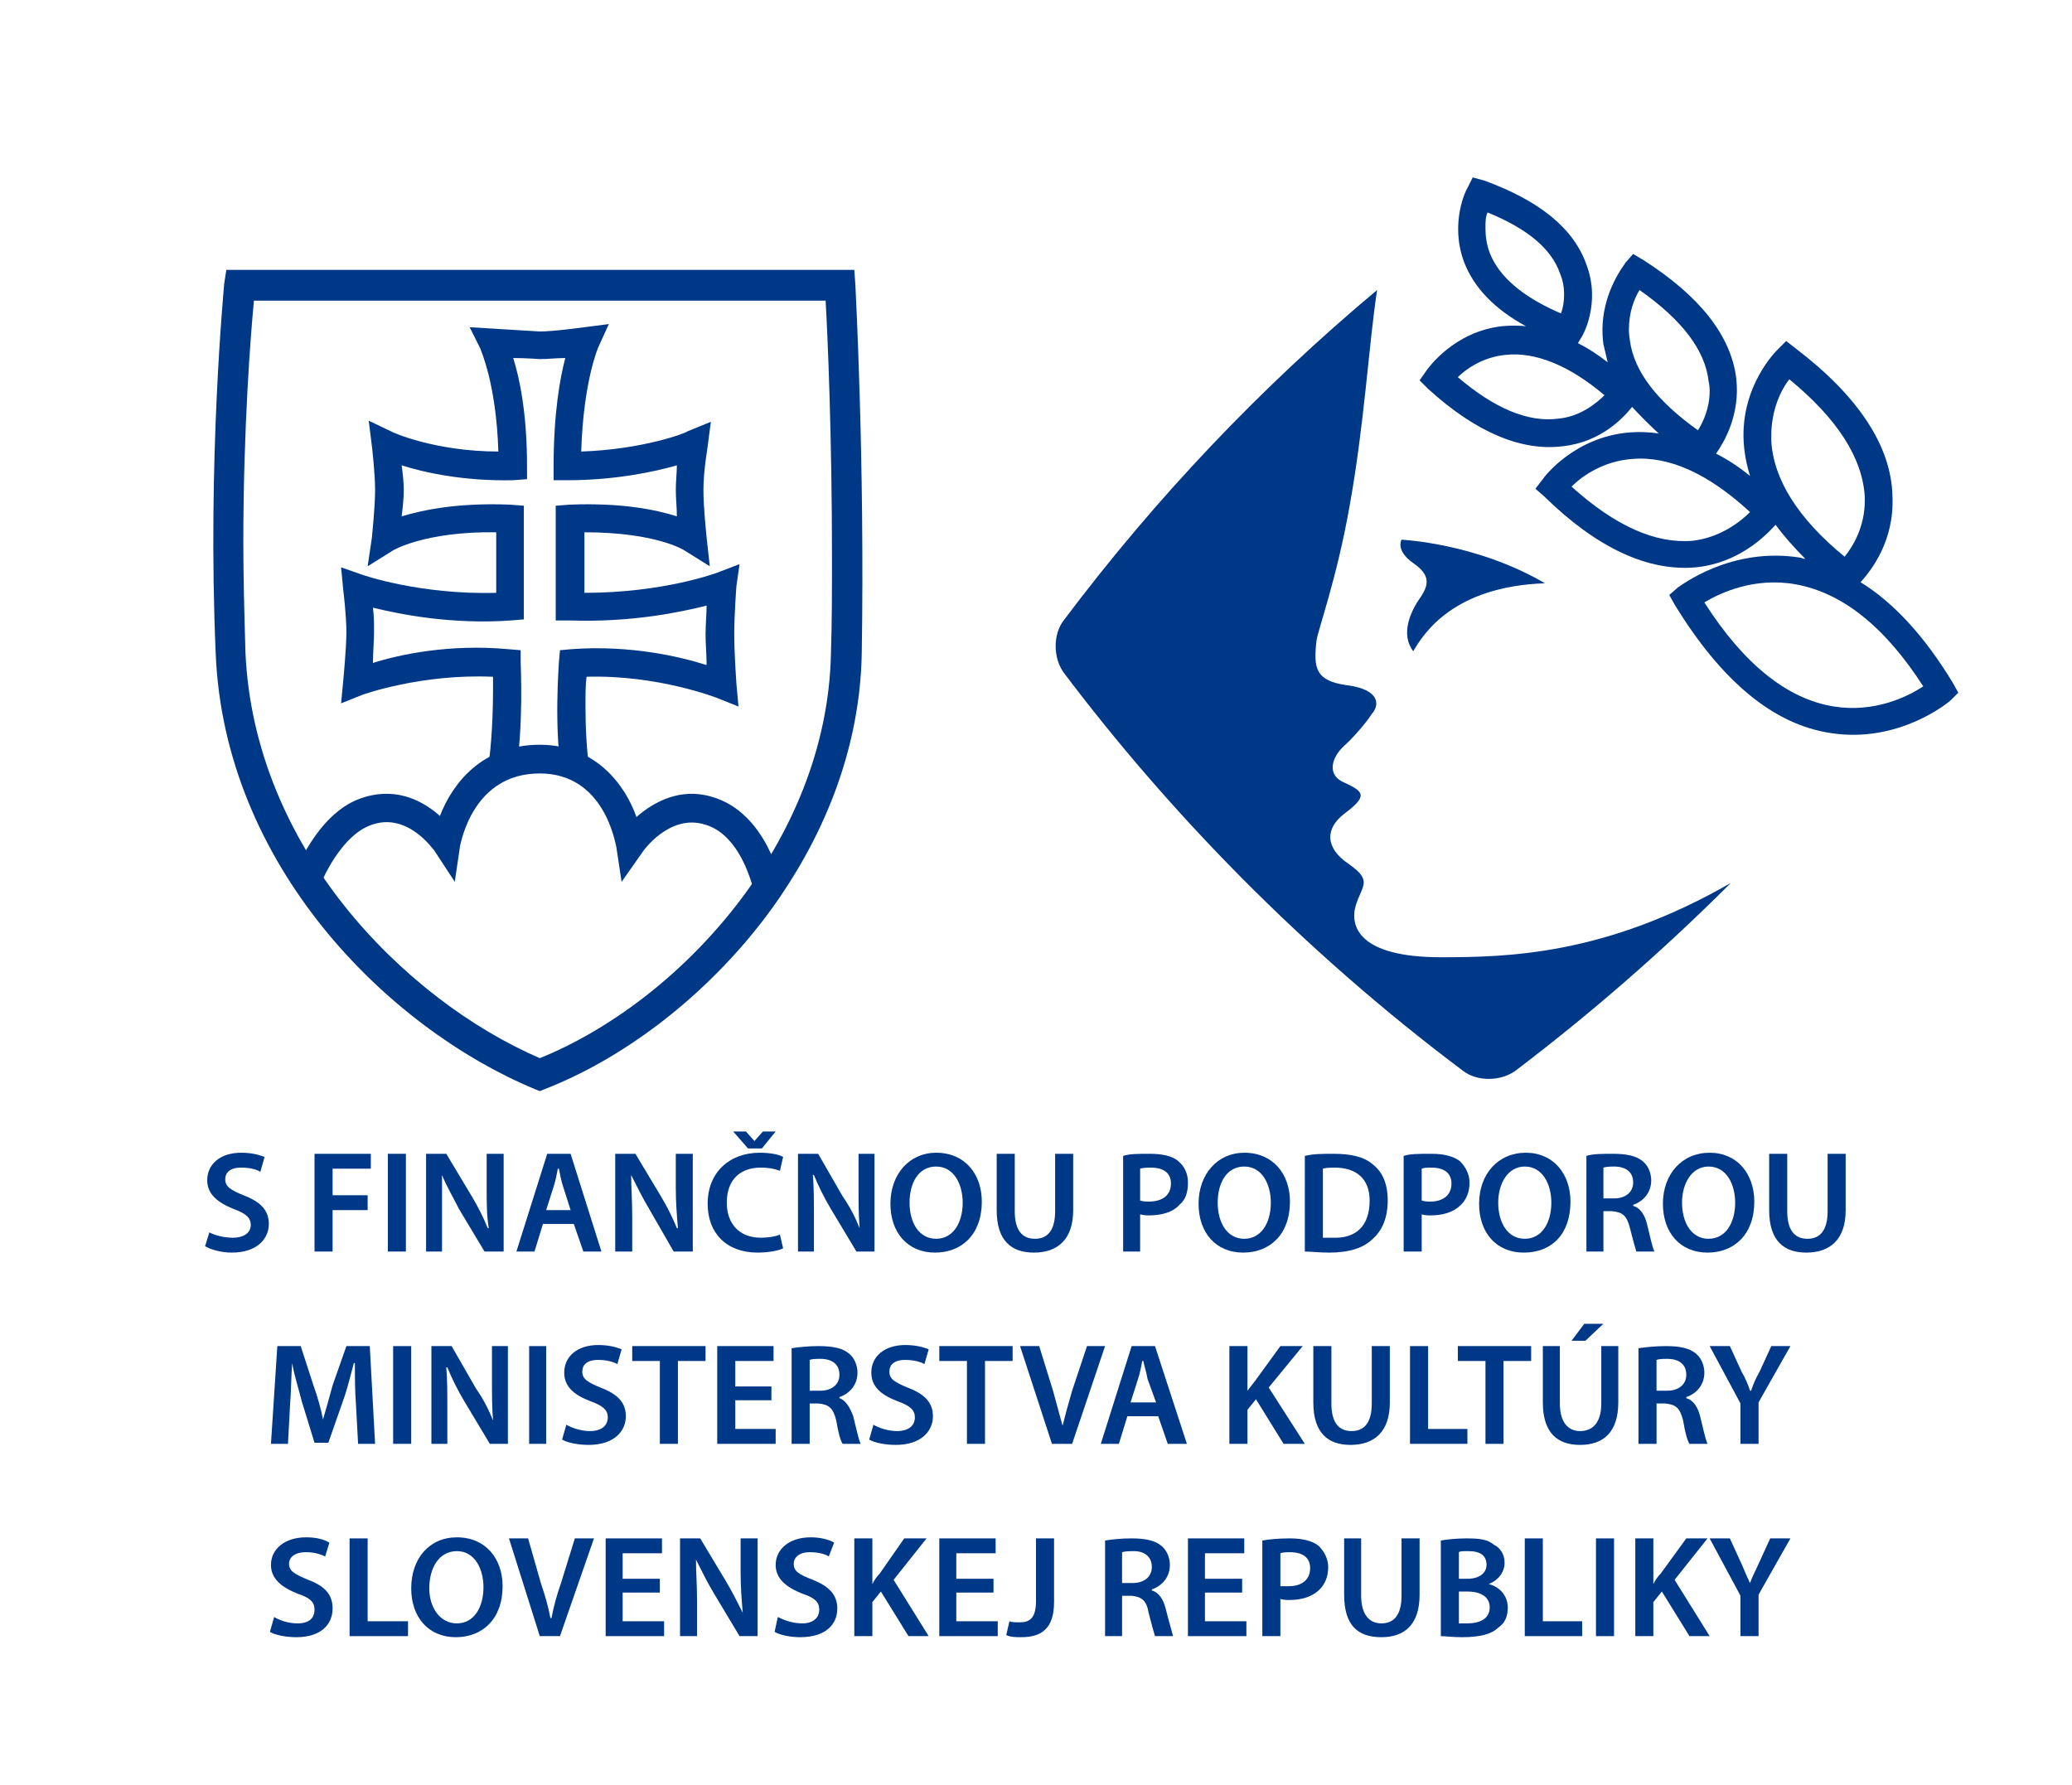 <svg version="1.2" xmlns="http://www.w3.org/2000/svg" viewBox="0 0 195 168" width="195" height="168">
	<title>podpora_mksr-svg</title>
	<style>
		.s0 { fill: #003888 } 
	</style>
	<g id="Layer">
		<path id="Layer" class="s0" d="m162.9 83.1q-9.5 9.5-20.3 17.7c-1.4 1-3.6 1-4.9 0-15.2-11.4-27.8-24.5-37.6-37.5-1-1.4-1-3.6 0-4.9q13-17.3 29.5-31.1c-0.8 5.3-1.2 12.7-2.6 20.4-1.2 6.8-3 11.7-3.1 12.6-0.3 2.6-0.1 3.8 2.9 4.2 3 0.4 3.1 1.8 2.3 2.7-0.5 0.8-1.8 2.3-2.6 3-1.2 1.1-1.7 2.8 0.1 3.5 1.7 0.8 2.2 1.2-0.1 2.9-1.8 1.4-1.8 3.2 0.4 4.7 2.3 1.6 1.3 2 0.7 3.9-0.6 2 0.3 4.9 8 4.9 6.3 0 15.5-0.2 27.3-7z"/>
		<path id="Layer" class="s0" d="m133 61.3c-1.2-1.6-0.3-3.7 0.7-5.1 0.8-1.2 0.9-2.1-0.7-3.2-1.7-1.2-1.1-2.2-1.1-2.2 0 0 7 0.3 13.5 4.1-8.6 0.3-11.4 4.7-12.4 6.4z"/>
		<path id="Layer" fill-rule="evenodd" class="s0" d="m184.3 65.2l-0.7 0.7c-0.2 0.2-4.9 4.1-11.3 3.1-5.4-0.8-10.3-4.9-14.7-12.1l-0.5-0.9 0.8-0.7c0.2-0.1 5-3.9 11.6-2.8q0.2 0.1 0.4 0.1-1.6-1.6-2.8-3.2c-1 1.1-3.5 3.6-7.5 4-4.5 0.4-9.3-1.8-14.3-6.7l-0.8-0.7 0.7-0.9c0.1-0.2 3-4 8.2-4.4q1.3-0.1 2.7 0.1-1.4-1.3-2.5-2.5c-0.8 1-2.9 3.3-6.5 3.7-3.9 0.5-8.2-1.3-12.7-5.4l-0.8-0.8 0.7-1c0.1-0.1 2.5-3.6 7.1-4.1q1.1-0.1 2.2 0-4.4-2.4-5.8-6c-1.4-3.7 0.2-6.9 0.3-7l0.5-1 1.1 0.3c5.2 1.9 8.4 4.5 9.6 7.9 1.4 3.7-0.4 6.8-0.5 6.9l-0.3 0.5q1.4 0.7 2.8 1.8-0.2-0.8-0.4-1.7c-0.6-4.4 2-7.5 2.1-7.7l0.7-0.8 1 0.6c5.3 3.4 8.2 7.1 8.7 11.1 0.4 3.5-1.2 6.1-1.9 7.1q1.6 0.8 3.2 2.1-0.5-1.6-0.6-3.2c-0.3-5.3 3.1-8.6 3.2-8.7l0.8-0.8 0.9 0.7c5.9 4.5 9 9.2 9.1 13.9 0.2 4.2-2 7-3 8.1q4.7 2.9 8.7 9.5zm-37.4-35.7c0.2-0.5 0.3-1.1 0.3-1.8 0-0.6-0.1-1.3-0.4-2-0.8-2.3-3.1-4.2-6.8-5.7-0.2 0.4-0.2 0.9-0.2 1.5 0 0.7 0.1 1.5 0.4 2.3 0.9 2.3 3.2 4.2 6.7 5.7zm4.1 7.7c-3.3-2.8-6.5-4.1-9.3-3.8-2.1 0.2-3.7 1.3-4.5 2.1 3.4 2.9 6.6 4.3 9.5 3.9 2-0.2 3.5-1.4 4.3-2.2zm8.8 3.3c0.5-0.8 1.1-2.1 1.1-3.7q0-0.5-0.1-0.9c-0.3-2.9-2.5-5.8-6.5-8.6-0.5 0.8-1 2.1-1 3.7q0 0.5 0.1 1.1c0.4 2.9 2.6 5.7 6.4 8.4zm4.9 7.7c-3.9-3.6-7.6-5.3-11.1-5-2.7 0.2-4.7 1.6-5.7 2.6 4.1 3.7 7.9 5.4 11.4 5.1 2.6-0.3 4.5-1.8 5.4-2.7zm8.9 4.2c0.8-1 1.9-2.8 1.9-5.3q0-0.2 0-0.3c-0.2-3.7-2.6-7.4-7.1-11.1-0.8 1-1.7 2.9-1.7 5.3q0 0.2 0 0.5c0.2 3.6 2.5 7.3 6.9 10.9zm7.4 12.2c-3.6-5.6-7.6-8.8-12-9.6-3.9-0.7-7.1 0.8-8.6 1.7 3.7 5.8 7.8 9.1 12.2 9.8 3.8 0.6 6.9-0.9 8.4-1.9z"/>
	</g>
	<g id="Layer">
		<g id="Layer">
			<path id="Layer" fill-rule="evenodd" class="s0" d="m80.4 25.4l0.1 1.4c0 0.1 0.9 16.6 0.6 34.8-0.4 19.3-15.7 35.4-29.8 40.9l-0.5 0.2-0.5-0.2c-13.9-5.8-29.2-21.1-30-41-0.8-18.4 0.8-34.6 0.8-34.8l0.2-1.3c0 0 59.1 0 59.1 0zm-56.5 2.9c-0.3 3.1-1 11.9-1 22.8 0 3.3 0.1 6.8 0.2 10.3 0.8 18.3 14.8 32.6 27.7 38.2 13.1-5.3 27-20.3 27.4-38 0.1-3.1 0.1-6.2 0.1-9.1 0-11.3-0.4-20.8-0.6-24.2-2.4 0-51.5 0-53.8 0z"/>
		</g>
		<g id="Layer">
			<path id="Layer" class="s0" d="m57.3 30.5l-1 2.2c0 0-1.4 3.2-1.6 9.8 5.9-0.2 10-1.8 10-1.9l2.2-0.9-0.3 2.3c0 0.1-0.4 2.3-0.4 4.1 0 1.8 0.3 4.4 0.3 4.5l0.3 2.7-2.4-1.5c0 0-2.6-1.7-9.4-1.7 0 1.5 0 4.2 0 5.7 7.5 0 12.5-1.9 12.5-1.9l2.1-0.8-0.3 2.1c0 0.1-0.2 2.6-0.2 4.5 0 1.8 0.2 4.6 0.2 4.6l0.2 2.2-2-0.8c0 0-5.6-2.2-12.3-2-0.1 0.7-0.1 1.7-0.1 2.8 0 1.9 0.1 4.2 0.4 6.1l-2.6 0.5c-0.8-4.5-0.3-10.5-0.3-10.8l0.1-1.1 1.1-0.1c5.5-0.4 10.2 0.7 12.7 1.5 0-0.9-0.1-2-0.1-2.9 0-0.9 0.1-1.9 0.1-2.7-2.4 0.6-7 1.6-12.9 1.4h-1.3v-10.8l1.3-0.1c5-0.2 8.2 0.5 10.1 1.1 0-0.8-0.1-1.7-0.1-2.5 0-0.8 0.1-1.6 0.1-2.3-2.1 0.6-5.8 1.4-10.3 1.4h-1.3v-1.3c0-5 0.6-8.3 1.1-10.2-0.8 0-1.7 0.1-2.4 0.1 0 0-1.3-0.1-2.5-0.1 0.6 1.9 1.3 5.2 1.3 10.2v1.2l-1.3 0.1c-4.6 0.1-8.3-0.7-10.5-1.4 0.1 0.7 0.2 1.6 0.2 2.3 0 0.8-0.1 1.7-0.2 2.5 2-0.6 5.3-1.3 10.2-1.1l1.3 0.1v10.7l-1.2 0.1c-5.7 0.4-10.5-0.6-13-1.2 0.1 0.7 0.1 1.6 0.1 2.3 0 0.8-0.1 1.9-0.1 2.9 2.5-0.8 7.2-1.8 12.7-1.3l1.2 0.1v1.1c0 0.3 0.3 6.2-0.5 10.7l-2.6-0.5c0.4-2.5 0.5-5.6 0.5-7.7q0-0.6 0-1.1c-6.8-0.3-12.3 1.7-12.3 1.7l-2 0.8 0.2-2.1c0 0 0.3-3.1 0.3-4.6 0-1.6-0.3-4-0.3-4l-0.2-2.1 2 0.7c0 0 5.4 1.9 12.6 1.7 0-1.5 0-4.2 0-5.7-6.7-0.1-9.7 1.7-9.7 1.7l-2.4 1.5 0.4-2.7c0-0.1 0.3-2.8 0.3-4.5 0-1.6-0.3-4.1-0.3-4.1l-0.3-2.4 2.1 1c0.1 0.1 4.2 1.9 10.1 1.9-0.2-6.5-1.7-9.6-1.7-9.7l-1-2 6.6 0.4c1.4 0 4.1-0.4 4.2-0.4z"/>
		</g>
		<g id="Layer">
			<path id="Layer" fill-rule="evenodd" class="s0" d="m50.8 70.1c5.2 0 8 3.7 9.1 6.8 1.6-1.4 4.1-2.8 7.1-1.9 5.2 1.5 6.5 8.1 6.6 8.4l0.1 0.5-0.3 0.5c-6.4 9.4-15.6 15.5-22.1 18l-0.5 0.2-0.5-0.2c-4.9-1.9-15.3-8-22.5-18.8l-0.4-0.5 0.3-0.7c0-0.2 2.1-5.7 6.1-7.2 3.2-1.2 5.8 0 7.6 1.6 1.2-3.1 4-6.7 9.4-6.7zm-8 12.9l-1.9-2.9c-0.1-0.1-2.6-3.8-6.1-2.4-2.1 0.8-3.7 3.5-4.4 5 5.9 8.4 14.5 14.6 20.4 17 6-2.4 14.2-7.9 20-16.4-0.4-1.3-1.6-4.9-4.5-5.7-3.3-1-5.8 2.5-5.9 2.7l-1.9 2.7-0.5-3.3c-0.1-0.3-1.1-6.9-7.2-6.9-6.3 0-7.4 6.5-7.5 6.8z"/>
		</g>
	</g>
	<g id="Layer">
		<path id="Layer" class="s0" d="m19.7 116c0.6 0.3 1.4 0.5 2.2 0.5 1.1 0 1.7-0.5 1.7-1.2 0-0.7-0.5-1.1-1.6-1.5-1.5-0.6-2.5-1.4-2.5-2.7 0-1.5 1.2-2.6 3.2-2.6 1 0 1.7 0.2 2.2 0.4l-0.4 1.4c-0.3-0.2-0.9-0.4-1.8-0.4-1.1 0-1.5 0.5-1.5 1.1 0 0.7 0.5 1 1.7 1.5 1.6 0.6 2.4 1.4 2.4 2.7 0 1.4-1.1 2.7-3.5 2.7-1 0-2-0.3-2.5-0.6z"/>
		<path id="Layer" class="s0" d="m29.6 108.6h5.3v1.4h-3.6v2.5h3.3v1.4h-3.3v3.9h-1.7z"/>
		<path id="Layer" class="s0" d="m38.2 108.6v9.2h-1.7v-9.2z"/>
		<path id="Layer" class="s0" d="m40.1 117.8v-9.2h1.9l2.4 4c0.6 1 1.1 2 1.5 3h0.1c-0.2-1.2-0.2-2.4-0.2-3.8v-3.2h1.6v9.2h-1.8l-2.4-4c-0.5-1-1.2-2.2-1.6-3.2 0 1.2 0 2.4 0 3.9v3.3c0 0-1.5 0-1.5 0z"/>
		<path id="Layer" fill-rule="evenodd" class="s0" d="m51.1 115.2l-0.8 2.6h-1.7l2.9-9.2h2.2l2.9 9.2h-1.7l-0.9-2.6zm2.6-1.3l-0.7-2.2c-0.2-0.6-0.3-1.2-0.4-1.7h-0.1c-0.1 0.5-0.2 1.1-0.4 1.7l-0.7 2.2z"/>
		<path id="Layer" class="s0" d="m57.9 117.8v-9.2h1.9l2.4 4c0.6 1 1.1 2 1.5 3h0.1c-0.1-1.2-0.2-2.4-0.2-3.8v-3.2h1.6v9.2h-1.8l-2.3-4c-0.6-1-1.2-2.2-1.7-3.2 0 1.2 0.1 2.4 0.1 3.9v3.3c0 0-1.6 0-1.6 0z"/>
		<path id="Layer" class="s0" d="m73.7 117.5c-0.4 0.2-1.3 0.4-2.4 0.4-2.9 0-4.7-1.8-4.7-4.6 0-3 2.1-4.8 4.9-4.8 1.1 0 1.9 0.2 2.2 0.4l-0.3 1.3c-0.5-0.2-1.1-0.3-1.8-0.3-1.9 0-3.2 1.1-3.2 3.3 0 2 1.2 3.3 3.2 3.3 0.6 0 1.4-0.1 1.8-0.3zm-3.3-9.4l-1.4-1.6h1.2l0.8 0.9 0.8-0.9h1.2l-1.3 1.6z"/>
		<path id="Layer" class="s0" d="m75.1 117.8v-9.2h1.9l2.3 4c0.7 1 1.2 2 1.6 3-0.1-1.2-0.1-2.4-0.1-3.8v-3.2h1.5v9.2h-1.7l-2.4-4c-0.6-1-1.2-2.2-1.6-3.2h-0.1c0.1 1.2 0.1 2.4 0.1 3.9v3.3c0 0-1.5 0-1.5 0z"/>
		<path id="Layer" fill-rule="evenodd" class="s0" d="m92.4 113.1c0 3.1-1.9 4.8-4.4 4.8-2.6 0-4.2-1.9-4.2-4.6 0-2.8 1.8-4.8 4.3-4.8 2.7 0 4.3 2 4.3 4.6zm-6.8 0.1c0 1.9 0.9 3.4 2.5 3.4 1.6 0 2.5-1.5 2.5-3.4 0-1.7-0.8-3.4-2.5-3.4-1.7 0-2.5 1.6-2.5 3.4z"/>
		<path id="Layer" class="s0" d="m95.5 108.6v5.4c0 1.8 0.7 2.6 1.9 2.6 1.2 0 1.9-0.8 1.9-2.6v-5.4h1.7v5.3c0 2.8-1.5 4-3.7 4-2.1 0-3.5-1.1-3.5-4v-5.3c0 0 1.7 0 1.7 0z"/>
		<path id="Layer" fill-rule="evenodd" class="s0" d="m105.7 108.8c0.6-0.2 1.4-0.2 2.5-0.2q1.9 0 2.7 0.7c0.6 0.5 0.9 1.2 0.9 2 0 0.9-0.2 1.6-0.8 2.1-0.6 0.7-1.7 1-2.9 1q-0.4 0-0.8-0.1v3.5h-1.6zm1.6 4.2q0.3 0.1 0.8 0.1c1.3 0 2.1-0.6 2.1-1.7 0-1-0.7-1.5-1.9-1.5q-0.7 0-1 0.1z"/>
		<path id="Layer" fill-rule="evenodd" class="s0" d="m121.4 113.1c0 3.1-1.9 4.8-4.4 4.8-2.6 0-4.2-1.9-4.2-4.6 0-2.8 1.8-4.8 4.3-4.8 2.7 0 4.3 2 4.3 4.6zm-6.8 0.1c0 1.9 0.9 3.4 2.5 3.4 1.6 0 2.5-1.5 2.5-3.4 0-1.7-0.8-3.4-2.5-3.4-1.7 0-2.5 1.6-2.5 3.4z"/>
		<path id="Layer" fill-rule="evenodd" class="s0" d="m122.8 108.8c0.8-0.2 1.7-0.2 2.7-0.2 1.7 0 2.9 0.3 3.7 1 0.9 0.7 1.4 1.8 1.4 3.4 0 1.6-0.5 2.8-1.4 3.6-0.9 0.9-2.3 1.3-4.1 1.3-1 0-1.7-0.1-2.3-0.1 0 0 0-9 0-9zm1.7 7.7c0.2 0 0.6 0 0.9 0 2.2 0.1 3.5-1.1 3.5-3.5 0-2-1.2-3.1-3.3-3.1q-0.8 0-1.1 0.1z"/>
		<path id="Layer" fill-rule="evenodd" class="s0" d="m132.1 108.8c0.6-0.2 1.4-0.2 2.6-0.2q1.8 0 2.7 0.7c0.5 0.5 0.9 1.2 0.9 2 0 0.9-0.3 1.6-0.8 2.1-0.7 0.7-1.7 1-2.9 1q-0.5 0-0.8-0.1v3.5h-1.7zm1.7 4.2q0.3 0.1 0.8 0.1c1.2 0 2-0.6 2-1.7 0-1-0.7-1.5-1.9-1.5q-0.7 0-0.9 0.1z"/>
		<path id="Layer" fill-rule="evenodd" class="s0" d="m147.8 113.1c0 3.1-1.8 4.8-4.4 4.8-2.6 0-4.2-1.9-4.2-4.6 0-2.8 1.8-4.8 4.4-4.8 2.6 0 4.2 2 4.2 4.6zm-6.8 0.1c0 1.9 0.9 3.4 2.5 3.4 1.6 0 2.5-1.5 2.5-3.4 0-1.7-0.8-3.4-2.5-3.4-1.6 0-2.5 1.6-2.5 3.4z"/>
		<path id="Layer" fill-rule="evenodd" class="s0" d="m149.3 108.8c0.6-0.2 1.5-0.2 2.5-0.2 1.3 0 2.2 0.2 2.8 0.7 0.5 0.4 0.8 1.1 0.8 1.8 0 1.2-0.8 2-1.7 2.3v0.1c0.7 0.2 1.1 0.9 1.3 1.7 0.3 1.2 0.5 2.2 0.7 2.6h-1.7c-0.1-0.3-0.3-1-0.6-2.2-0.3-1.2-0.7-1.5-1.7-1.6h-0.8v3.8h-1.6c0 0 0-9 0-9zm1.6 4h1c1.1 0 1.8-0.6 1.8-1.5 0-1-0.7-1.5-1.8-1.5q-0.7 0-1 0.1z"/>
		<path id="Layer" fill-rule="evenodd" class="s0" d="m165.1 113.1c0 3.1-1.9 4.8-4.4 4.8-2.6 0-4.2-1.9-4.2-4.6 0-2.8 1.8-4.8 4.4-4.8 2.6 0 4.2 2 4.2 4.6zm-6.8 0.1c0 1.9 0.9 3.4 2.5 3.4 1.6 0 2.5-1.5 2.5-3.4 0-1.7-0.8-3.4-2.5-3.4-1.6 0-2.5 1.6-2.5 3.4z"/>
		<path id="Layer" class="s0" d="m168.2 108.6v5.4c0 1.8 0.7 2.6 1.9 2.6 1.2 0 1.9-0.8 1.9-2.6v-5.4h1.7v5.3c0 2.8-1.5 4-3.7 4-2.1 0-3.5-1.1-3.5-4v-5.3c0 0 1.7 0 1.7 0z"/>
		<path id="Layer" class="s0" d="m33.5 132.2c-0.1-1.2-0.1-2.7-0.1-3.9h-0.1c-0.3 1.1-0.6 2.4-1 3.5l-1.4 4h-1.3l-1.2-3.9c-0.3-1.2-0.7-2.4-0.9-3.6-0.1 1.2-0.1 2.7-0.2 3.9l-0.2 3.7h-1.6l0.6-9.2h2.2l1.2 3.7c0.4 1.1 0.7 2.2 0.9 3.2 0.3-1 0.6-2.1 0.9-3.2l1.3-3.7h2.2l0.5 9.2h-1.6z"/>
		<path id="Layer" class="s0" d="m38.7 126.7v9.2h-1.7v-9.2z"/>
		<path id="Layer" class="s0" d="m40.6 135.9v-9.2h1.9l2.3 4c0.7 1 1.2 2 1.6 3-0.1-1.2-0.1-2.4-0.1-3.8v-3.2h1.5v9.2h-1.7l-2.4-4c-0.6-1-1.2-2.2-1.6-3.2h-0.1c0.1 1.2 0.1 2.4 0.1 3.9v3.3c0 0-1.5 0-1.5 0z"/>
		<path id="Layer" class="s0" d="m51.4 126.7v9.2h-1.6v-9.2z"/>
		<path id="Layer" class="s0" d="m53.3 134.1c0.5 0.3 1.4 0.6 2.2 0.6 1.1 0 1.7-0.5 1.7-1.3 0-0.7-0.5-1.1-1.6-1.5-1.6-0.6-2.5-1.4-2.5-2.7 0-1.5 1.2-2.6 3.2-2.6 1 0 1.7 0.2 2.2 0.4l-0.4 1.4c-0.3-0.2-1-0.4-1.8-0.4-1.1 0-1.5 0.5-1.5 1.1 0 0.7 0.5 1 1.7 1.5 1.6 0.6 2.4 1.4 2.4 2.7 0 1.4-1.1 2.7-3.5 2.7-1 0-2-0.2-2.5-0.5z"/>
		<path id="Layer" class="s0" d="m62.1 128.1h-2.6v-1.4h6.9v1.4h-2.6v7.8h-1.7c0 0 0-7.8 0-7.8z"/>
		<path id="Layer" class="s0" d="m72.6 131.8h-3.4v2.7h3.8v1.4h-5.5v-9.2h5.3v1.4h-3.6v2.4h3.4z"/>
		<path id="Layer" fill-rule="evenodd" class="s0" d="m74.5 126.9c0.6-0.1 1.6-0.2 2.5-0.2 1.4 0 2.3 0.2 2.9 0.7 0.5 0.4 0.8 1.1 0.8 1.8 0 1.2-0.8 2-1.7 2.3v0.1c0.6 0.2 1 0.9 1.3 1.7 0.3 1.2 0.5 2.2 0.7 2.6h-1.7c-0.2-0.3-0.4-1-0.6-2.2-0.3-1.2-0.7-1.5-1.7-1.6h-0.8v3.8h-1.7c0 0 0-9 0-9zm1.7 4h1c1.1 0 1.8-0.6 1.8-1.5 0-1-0.7-1.5-1.8-1.5q-0.8 0-1 0.1z"/>
		<path id="Layer" class="s0" d="m82.2 134.1c0.5 0.3 1.4 0.6 2.2 0.6 1.1 0 1.7-0.5 1.7-1.3 0-0.7-0.5-1.1-1.6-1.5-1.6-0.6-2.5-1.4-2.5-2.7 0-1.5 1.2-2.6 3.2-2.6 1 0 1.7 0.2 2.2 0.4l-0.4 1.4c-0.3-0.2-1-0.4-1.8-0.4-1.1 0-1.5 0.5-1.5 1.1 0 0.7 0.5 1 1.7 1.5 1.6 0.6 2.4 1.4 2.4 2.7 0 1.4-1.1 2.7-3.5 2.7-1 0-2-0.2-2.5-0.5z"/>
		<path id="Layer" class="s0" d="m91 128.1h-2.6v-1.4h6.9v1.4h-2.6v7.8h-1.7z"/>
		<path id="Layer" class="s0" d="m99 135.9l-3-9.2h1.8l1.3 4.2c0.3 1.1 0.6 2.2 0.9 3.3q0.4-1.6 0.9-3.3l1.4-4.2h1.7l-3.1 9.2z"/>
		<path id="Layer" fill-rule="evenodd" class="s0" d="m106.1 133.3l-0.8 2.6h-1.7l2.9-9.2h2.2l3 9.2h-1.8l-0.9-2.6zm2.7-1.3l-0.8-2.2c-0.1-0.6-0.3-1.2-0.4-1.7h-0.1c-0.1 0.5-0.2 1.1-0.4 1.7l-0.7 2.2z"/>
		<path id="Layer" class="s0" d="m115.7 126.7h1.7v4.2q0.4-0.5 0.7-0.9l2.4-3.3h2.1l-3.2 3.9 3.4 5.3h-2l-2.6-4.2-0.8 1v3.2h-1.7c0 0 0-9.2 0-9.2z"/>
		<path id="Layer" class="s0" d="m125.3 126.7v5.4c0 1.8 0.7 2.6 1.9 2.6 1.2 0 1.9-0.8 1.9-2.6v-5.4h1.7v5.3c0 2.8-1.5 4-3.7 4-2.1 0-3.5-1.1-3.5-4v-5.3c0 0 1.7 0 1.7 0z"/>
		<path id="Layer" class="s0" d="m132.7 126.7h1.7v7.8h3.7v1.4h-5.4z"/>
		<path id="Layer" class="s0" d="m139.8 128.1h-2.6v-1.4h6.9v1.4h-2.6v7.8h-1.7z"/>
		<path id="Layer" class="s0" d="m146.8 126.7v5.4c0 1.8 0.8 2.6 1.9 2.6 1.2 0 2-0.8 2-2.6v-5.4h1.6v5.3c0 2.8-1.4 4-3.6 4-2.1 0-3.5-1.1-3.5-4v-5.3c0 0 1.6 0 1.6 0zm4.1-2.1l-1.7 1.6h-1.3l1.2-1.6z"/>
		<path id="Layer" fill-rule="evenodd" class="s0" d="m154.2 126.9c0.7-0.1 1.6-0.2 2.6-0.2 1.3 0 2.2 0.2 2.8 0.7 0.5 0.4 0.8 1.1 0.8 1.8 0 1.2-0.8 2-1.7 2.3v0.1c0.7 0.2 1.1 0.9 1.3 1.7 0.3 1.2 0.5 2.2 0.7 2.6h-1.7c-0.2-0.3-0.4-1-0.6-2.2-0.3-1.2-0.7-1.5-1.7-1.6h-0.8v3.8h-1.7c0 0 0-9 0-9zm1.7 4h1c1.1 0 1.8-0.6 1.8-1.5 0-1-0.7-1.5-1.8-1.5q-0.8 0-1 0.1z"/>
		<path id="Layer" class="s0" d="m163.8 135.9v-3.8l-2.9-5.4h1.9l1.1 2.4c0.4 0.7 0.6 1.2 0.8 1.8h0.1c0.2-0.6 0.4-1.1 0.8-1.8l1.1-2.4h1.8l-3 5.3v3.9z"/>
		<path id="Layer" class="s0" d="m25.8 152.2c0.5 0.3 1.3 0.6 2.2 0.6 1.1 0 1.6-0.5 1.6-1.3 0-0.7-0.4-1.1-1.6-1.5-1.5-0.6-2.5-1.4-2.5-2.7 0-1.5 1.3-2.6 3.3-2.6 1 0 1.7 0.2 2.2 0.5l-0.4 1.3c-0.4-0.2-1-0.4-1.8-0.4-1.1 0-1.6 0.5-1.6 1.1 0 0.7 0.6 1 1.8 1.5 1.6 0.6 2.3 1.4 2.3 2.7 0 1.5-1.1 2.7-3.4 2.7-1 0-2-0.2-2.5-0.5z"/>
		<path id="Layer" class="s0" d="m32.9 144.8h1.7v7.8h3.8v1.4h-5.5z"/>
		<path id="Layer" fill-rule="evenodd" class="s0" d="m47.3 149.3c0 3.1-1.9 4.8-4.4 4.8-2.6 0-4.2-1.9-4.2-4.6 0-2.8 1.7-4.8 4.3-4.8 2.7 0 4.3 2 4.3 4.6zm-6.9 0.2c0 1.8 1 3.3 2.6 3.3 1.6 0 2.5-1.5 2.5-3.4 0-1.7-0.8-3.4-2.5-3.4-1.7 0-2.6 1.6-2.6 3.5z"/>
		<path id="Layer" class="s0" d="m50.8 154l-2.9-9.2h1.8l1.2 4.2c0.4 1.2 0.7 2.2 0.9 3.3h0.1q0.3-1.6 0.9-3.3l1.3-4.2h1.8l-3.2 9.2z"/>
		<path id="Layer" class="s0" d="m62.1 149.9h-3.5v2.7h3.9v1.4h-5.5v-9.2h5.3v1.4h-3.7v2.4h3.5z"/>
		<path id="Layer" class="s0" d="m64 154v-9.2h1.9l2.4 4c0.6 1 1.1 2 1.6 3-0.1-1.2-0.2-2.4-0.2-3.8v-3.2h1.6v9.2h-1.7l-2.4-4c-0.6-1-1.2-2.2-1.7-3.2 0 1.2 0.1 2.4 0.1 3.9v3.3c0 0-1.6 0-1.6 0z"/>
		<path id="Layer" class="s0" d="m73.2 152.2c0.6 0.3 1.4 0.6 2.3 0.6 1 0 1.6-0.5 1.6-1.3 0-0.7-0.4-1.1-1.6-1.5-1.5-0.6-2.5-1.4-2.5-2.7 0-1.5 1.3-2.6 3.3-2.6 0.9 0 1.7 0.2 2.2 0.5l-0.5 1.3c-0.3-0.2-0.9-0.4-1.8-0.4-1 0-1.5 0.5-1.5 1.1 0 0.7 0.5 1 1.8 1.5 1.5 0.6 2.3 1.4 2.3 2.7 0 1.5-1.1 2.7-3.5 2.7-0.9 0-1.9-0.2-2.4-0.5z"/>
		<path id="Layer" class="s0" d="m80.4 144.8h1.7v4.3q0.3-0.6 0.7-1l2.3-3.3h2.1l-3.1 3.9 3.3 5.3h-1.9l-2.6-4.2-0.8 1v3.2h-1.7c0 0 0-9.2 0-9.2z"/>
		<path id="Layer" class="s0" d="m93.5 149.9h-3.5v2.7h3.9v1.4h-5.5v-9.2h5.3v1.4h-3.7v2.4h3.5z"/>
		<path id="Layer" class="s0" d="m97.5 144.8h1.7v6c0 2.5-1.2 3.3-3.1 3.3-0.4 0-1 0-1.4-0.2l0.3-1.3c0.2 0.1 0.6 0.1 1 0.1 0.9 0 1.5-0.4 1.5-2z"/>
		<path id="Layer" fill-rule="evenodd" class="s0" d="m104 145c0.6-0.1 1.5-0.2 2.5-0.2 1.3 0 2.2 0.2 2.8 0.7 0.5 0.4 0.8 1.1 0.8 1.8 0 1.2-0.8 2-1.7 2.3v0.1c0.7 0.2 1.1 0.9 1.3 1.7 0.3 1.2 0.6 2.2 0.7 2.6h-1.7c-0.1-0.3-0.3-1-0.6-2.2-0.2-1.2-0.7-1.5-1.6-1.6h-0.9v3.8h-1.6c0 0 0-9 0-9zm1.6 4h1c1.1 0 1.8-0.6 1.8-1.5 0-1-0.7-1.5-1.7-1.5q-0.8 0-1.1 0.1z"/>
		<path id="Layer" class="s0" d="m116.9 149.9h-3.5v2.7h3.9v1.4h-5.5v-9.2h5.3v1.4h-3.7v2.4h3.5z"/>
		<path id="Layer" fill-rule="evenodd" class="s0" d="m118.8 145c0.6-0.1 1.4-0.2 2.6-0.2q1.8 0 2.7 0.7c0.5 0.5 0.9 1.2 0.9 2 0 0.9-0.3 1.6-0.8 2.1-0.7 0.7-1.7 1-2.9 1q-0.5 0-0.8-0.1v3.5h-1.7zm1.7 4.3q0.3 0 0.8 0c1.2 0 2-0.6 2-1.7 0-1-0.7-1.5-1.9-1.5q-0.7 0-0.9 0.1z"/>
		<path id="Layer" class="s0" d="m128.1 144.8v5.4c0 1.8 0.8 2.6 1.9 2.6 1.2 0 1.9-0.8 1.9-2.6v-5.4h1.7v5.3c0 2.8-1.4 4-3.6 4-2.2 0-3.5-1.1-3.5-4v-5.3c0 0 1.6 0 1.6 0z"/>
		<path id="Layer" fill-rule="evenodd" class="s0" d="m135.6 145c0.5-0.1 1.5-0.2 2.4-0.2 1.3 0 2 0.1 2.6 0.6 0.6 0.3 1 0.9 1 1.7 0 0.8-0.5 1.6-1.5 2 0.9 0.2 1.8 1 1.8 2.2 0 0.9-0.3 1.5-0.9 1.9-0.6 0.6-1.7 0.9-3.4 0.9-0.9 0-1.6-0.1-2-0.1 0 0 0-9 0-9zm1.7 3.6h0.8c1.2 0 1.8-0.6 1.8-1.3 0-0.9-0.6-1.3-1.7-1.3-0.5 0-0.8 0-0.9 0.1zm0 4.2q0.3 0 0.8 0c1.1 0 2.1-0.4 2.1-1.5 0-1.1-1-1.5-2.1-1.5h-0.8z"/>
		<path id="Layer" class="s0" d="m143.5 144.8h1.7v7.8h3.7v1.4h-5.4z"/>
		<path id="Layer" class="s0" d="m151.9 144.8v9.2h-1.7v-9.2z"/>
		<path id="Layer" class="s0" d="m153.9 144.8h1.7v4.3q0.3-0.6 0.7-1l2.4-3.3h2l-3.1 3.9 3.3 5.3h-1.9l-2.6-4.2-0.8 1v3.2h-1.7c0 0 0-9.2 0-9.2z"/>
		<path id="Layer" class="s0" d="m163.8 154v-3.8l-2.9-5.4h1.9l1.1 2.4c0.3 0.7 0.5 1.2 0.8 1.8 0.2-0.6 0.5-1.1 0.8-1.8l1.1-2.4h1.9l-3 5.3v3.9z"/>
	</g>
</svg>